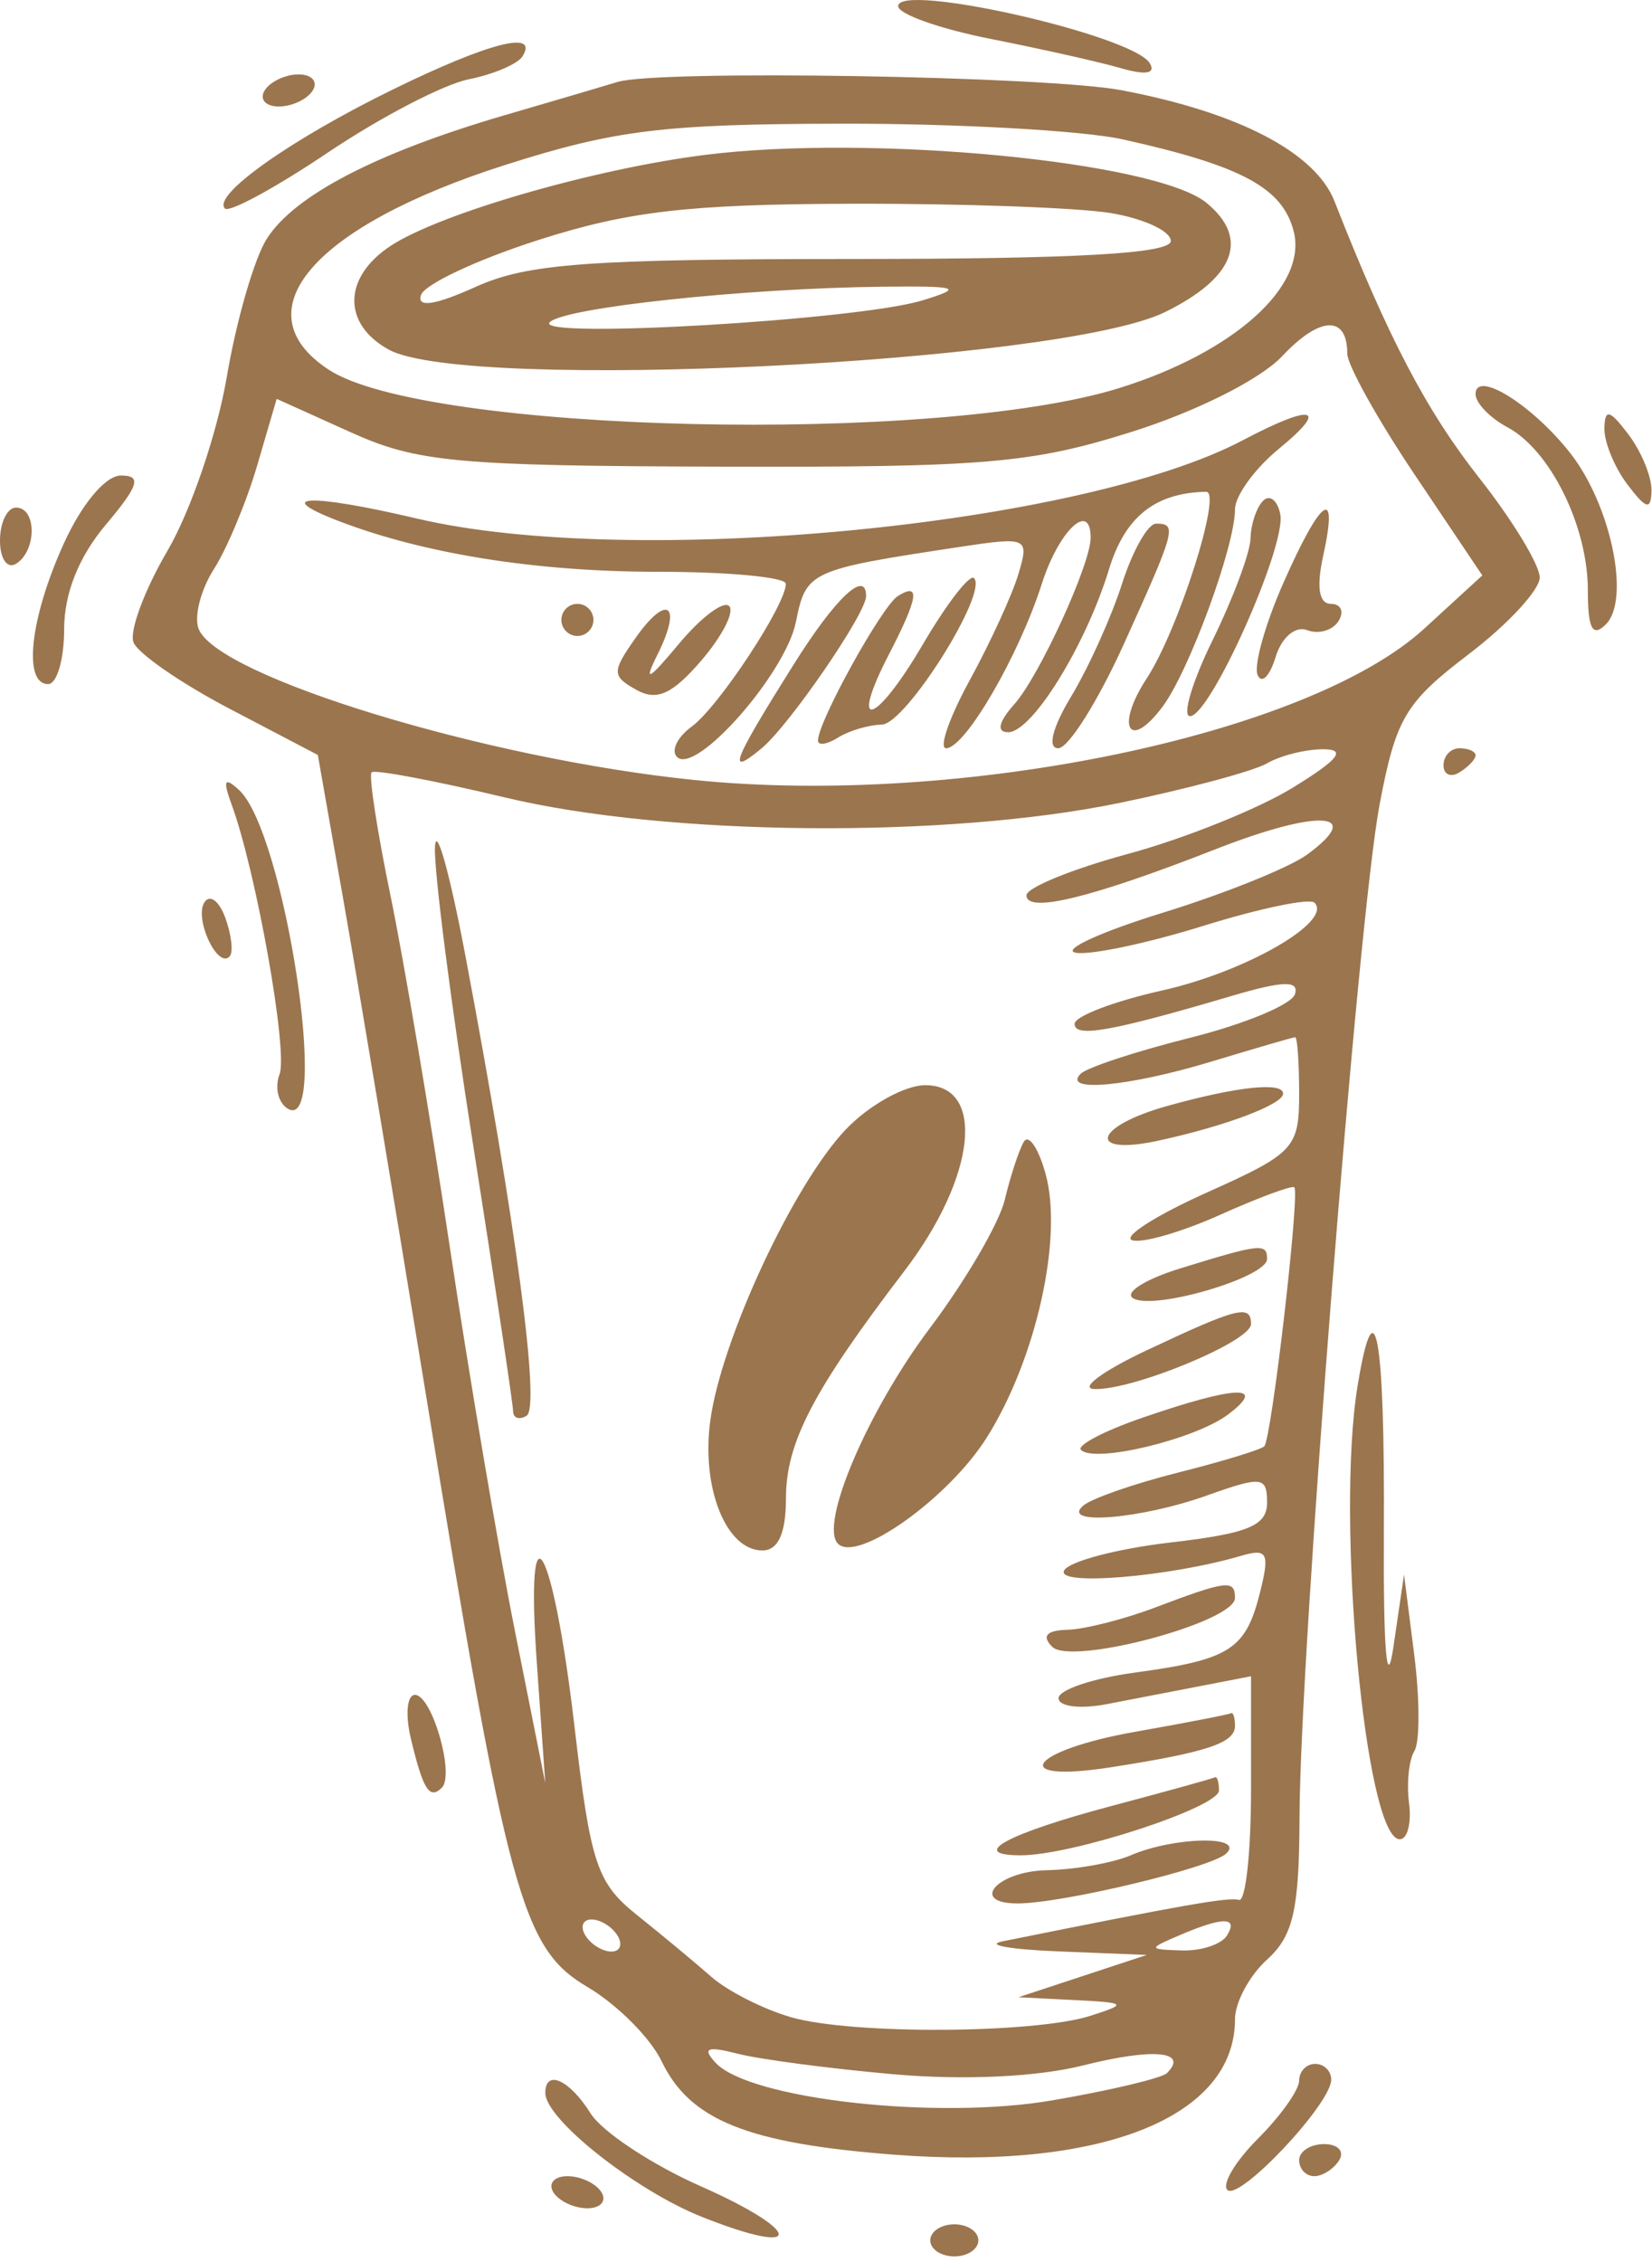 <svg width="103" height="141" viewBox="0 0 103 141" fill="none" xmlns="http://www.w3.org/2000/svg">
<path id="Asset 8@4x 1 (Traced)" fill-rule="evenodd" clip-rule="evenodd" d="M56 0.382C56 0.879 58.587 1.796 61.75 2.421C64.912 3.046 68.583 3.871 69.906 4.255C71.445 4.701 72.085 4.585 71.682 3.933C70.601 2.184 56 -1.122 56 0.382ZM24.5 5.574C18.126 8.69 13.206 12.177 14.025 12.996C14.297 13.268 17.191 11.695 20.456 9.5C23.722 7.305 27.664 5.255 29.217 4.945C30.771 4.634 32.284 3.988 32.58 3.509C33.604 1.852 30.476 2.652 24.5 5.574ZM16.5 5.638C16.16 6.188 16.557 6.638 17.382 6.638C18.207 6.638 19.16 6.188 19.5 5.638C19.84 5.088 19.443 4.638 18.618 4.638C17.793 4.638 16.84 5.088 16.5 5.638ZM38.5 5.109C37.95 5.281 34.8 6.209 31.5 7.171C23.476 9.512 18.33 12.185 16.623 14.901C15.849 16.131 14.731 20 14.139 23.498C13.546 26.996 11.886 31.863 10.449 34.315C9.013 36.766 8.055 39.338 8.321 40.031C8.586 40.723 11.282 42.587 14.31 44.173L19.816 47.056L21.409 56.097C22.285 61.07 24.58 74.813 26.509 86.638C31.655 118.187 32.538 121.433 36.626 123.845C38.47 124.933 40.551 127.015 41.249 128.472C43.012 132.149 46.601 133.593 55.732 134.297C68.644 135.293 77 131.977 77 125.859C77 124.808 77.9 123.133 79 122.138C80.637 120.657 81.004 119.039 81.024 113.233C81.059 102.958 84.681 57.189 86.017 50.138C87.035 44.767 87.618 43.785 91.577 40.771C94.01 38.919 96 36.769 96 35.992C96 35.215 94.313 32.436 92.25 29.817C88.921 25.588 86.542 21.047 83.205 12.546C82.011 9.506 77.221 7.007 69.937 5.626C65.249 4.737 40.967 4.337 38.5 5.109ZM70 8.686C77.43 10.336 79.98 11.711 80.664 14.435C81.52 17.845 76.934 21.959 69.791 24.186C58.416 27.735 26.528 26.996 20.497 23.044C14.951 19.41 19.534 14.093 31.5 10.281C38.352 8.098 41.365 7.729 52.5 7.709C59.65 7.697 67.525 8.137 70 8.686ZM44 9.649C37.091 10.511 27.453 13.295 24.36 15.322C21.38 17.274 21.33 20.202 24.25 21.797C29.089 24.44 66.127 22.647 72.632 19.455C76.987 17.318 77.923 14.86 75.224 12.644C72.075 10.059 54.343 8.358 44 9.649ZM69.25 13.28C71.313 13.621 73 14.403 72.999 15.019C72.998 15.806 67.147 16.139 53.249 16.142C36.689 16.145 32.882 16.425 29.673 17.873C27.112 19.029 25.98 19.198 26.251 18.386C26.474 17.717 29.771 16.174 33.578 14.955C39.16 13.168 42.92 12.731 53 12.699C59.875 12.678 67.188 12.939 69.25 13.28ZM57.5 18.727C53.486 19.955 33.292 21.139 34.271 20.09C35.122 19.176 46.437 17.965 55 17.871C59.803 17.818 60.12 17.926 57.5 18.727ZM84 22.041C84 22.747 85.895 26.147 88.21 29.595L92.42 35.865L88.805 39.178C81.559 45.818 59.916 50.307 43.291 48.616C30.361 47.302 13.523 42.166 12.381 39.187C12.088 38.424 12.518 36.751 13.338 35.469C14.157 34.187 15.372 31.276 16.039 28.999L17.25 24.861L21.875 26.947C26.011 28.813 28.457 29.039 45 29.086C61.406 29.132 64.297 28.887 70.544 26.922C74.599 25.646 78.586 23.644 79.939 22.203C82.293 19.697 84 19.629 84 22.041ZM92 24.568C92 25.118 92.895 26.047 93.99 26.632C96.66 28.062 99 32.804 99 36.788C99 39.196 99.292 39.746 100.125 38.913C101.67 37.368 100.438 31.465 97.896 28.233C95.527 25.221 92 23.029 92 24.568ZM77.5 27.434C67.339 32.799 39.315 35.46 26.006 32.323C19.367 30.759 16.854 30.838 21.121 32.477C26.449 34.524 33.459 35.638 41.014 35.638C45.406 35.638 48.998 35.975 48.996 36.388C48.99 37.713 44.801 44.063 43.125 45.289C42.233 45.941 41.82 46.791 42.207 47.178C43.375 48.346 48.981 41.983 49.626 38.757C50.258 35.599 50.456 35.508 59.851 34.087C64.068 33.448 64.18 33.501 63.496 35.783C63.108 37.078 61.745 40.051 60.466 42.388C59.187 44.725 58.522 46.638 58.989 46.638C60.169 46.638 63.519 40.885 64.956 36.388C66.021 33.058 68 31.19 68 33.516C68 35.163 64.805 42.134 63.245 43.888C62.253 45.004 62.114 45.638 62.86 45.638C64.351 45.638 67.7 40.224 69.149 35.47C70.143 32.211 72.025 30.713 75.202 30.652C76.217 30.632 73.464 39.281 71.503 42.273C69.53 45.286 70.375 46.85 72.471 44.065C74.124 41.87 77 34.047 77 31.747C77 30.904 78.237 29.2 79.75 27.962C82.911 25.373 81.867 25.128 77.5 27.434ZM100.032 26.697C100.014 27.554 100.661 29.129 101.468 30.197C102.642 31.749 102.943 31.825 102.968 30.579C102.986 29.722 102.339 28.147 101.532 27.079C100.358 25.527 100.057 25.451 100.032 26.697ZM3.973 33.888C1.873 38.514 1.415 42.638 3 42.638C3.55 42.638 4 41.098 4 39.215C4 36.991 4.907 34.713 6.589 32.715C8.661 30.252 8.851 29.638 7.54 29.638C6.582 29.638 5.101 31.403 3.973 33.888ZM78.75 31.215C78.338 31.631 77.986 32.684 77.969 33.555C77.952 34.426 76.89 37.276 75.61 39.888C74.329 42.5 73.693 44.638 74.196 44.638C75.464 44.638 80.22 33.998 79.823 32.048C79.645 31.174 79.162 30.799 78.75 31.215ZM0 33.697C0 34.829 0.45 35.478 1 35.138C2.298 34.336 2.298 31.638 1 31.638C0.45 31.638 0 32.565 0 33.697ZM80.023 36.318C78.885 38.892 78.159 41.479 78.409 42.068C78.66 42.656 79.165 42.157 79.531 40.957C79.908 39.724 80.762 38.993 81.497 39.275C82.213 39.55 83.095 39.294 83.458 38.706C83.821 38.119 83.606 37.638 82.98 37.638C82.235 37.638 82.069 36.6 82.5 34.638C83.465 30.243 82.387 30.974 80.023 36.318ZM69.956 36.388C69.297 38.451 67.875 41.6 66.797 43.388C65.612 45.352 65.29 46.638 65.981 46.638C66.611 46.638 68.447 43.723 70.063 40.16C73.308 33.002 73.406 32.638 72.078 32.638C71.57 32.638 70.616 34.326 69.956 36.388ZM57.533 40.171C54.578 45.214 52.88 45.705 55.426 40.781C57.253 37.248 57.404 36.27 55.986 37.147C54.992 37.761 51 44.976 51 46.157C51 46.487 51.563 46.404 52.25 45.973C52.938 45.543 54.165 45.179 54.977 45.164C56.466 45.138 61.632 36.937 60.729 36.034C60.462 35.766 59.024 37.628 57.533 40.171ZM49.502 41.388C45.639 47.54 45.284 48.461 47.473 46.653C49.195 45.231 54 38.241 54 37.158C54 35.466 52.098 37.255 49.502 41.388ZM35 38.638C35 39.188 35.45 39.638 36 39.638C36.55 39.638 37 39.188 37 38.638C37 38.088 36.55 37.638 36 37.638C35.45 37.638 35 38.088 35 38.638ZM39.608 39.787C38.141 41.882 38.147 42.141 39.681 42.999C40.949 43.709 41.92 43.27 43.726 41.17C45.033 39.651 45.814 38.122 45.462 37.773C45.109 37.424 43.696 38.488 42.322 40.138C40.416 42.425 40.1 42.583 40.992 40.802C42.568 37.657 41.599 36.945 39.608 39.787ZM80.594 49.1C78.446 50.42 73.833 52.273 70.344 53.218C66.855 54.162 64 55.327 64 55.805C64 56.951 68.045 55.964 75.82 52.919C82.224 50.412 85.151 50.59 81.498 53.265C80.399 54.07 76.35 55.701 72.5 56.889C68.65 58.077 66.197 59.197 67.049 59.378C67.902 59.559 71.482 58.81 75.007 57.713C78.531 56.616 81.658 55.964 81.957 56.264C83.118 57.431 77.675 60.567 72.469 61.732C69.461 62.405 67 63.343 67 63.816C67 64.699 69.284 64.293 76.806 62.071C80.007 61.126 81.016 61.1 80.737 61.969C80.53 62.612 77.6 63.83 74.225 64.676C70.851 65.522 67.77 66.535 67.379 66.926C66.183 68.121 70.406 67.722 75.591 66.149C78.291 65.33 80.612 64.655 80.75 64.649C80.888 64.643 81 66.238 81 68.193C81 71.555 80.688 71.888 75.25 74.327C72.088 75.745 69.986 77.082 70.581 77.298C71.175 77.515 73.639 76.806 76.057 75.724C78.474 74.642 80.563 73.868 80.699 74.004C81.057 74.362 79.278 89.693 78.826 90.146C78.616 90.355 76.207 91.09 73.472 91.778C70.738 92.467 68.072 93.392 67.55 93.834C66.056 95.098 71.107 94.69 75.25 93.212C78.682 91.987 79 92.025 79 93.658C79 95.094 77.831 95.577 72.998 96.138C69.697 96.521 66.708 97.301 66.356 97.871C65.734 98.878 72.876 98.294 77.386 96.97C79.026 96.489 79.179 96.79 78.557 99.267C77.665 102.82 76.688 103.444 70.75 104.251C68.138 104.605 66 105.323 66 105.846C66 106.369 67.35 106.536 69 106.217C70.65 105.899 73.35 105.377 75 105.059L78 104.479V111.559C78 115.452 77.662 118.539 77.25 118.419C76.605 118.231 73.863 118.711 62.5 121.003C61.4 121.224 62.975 121.505 66 121.627L71.5 121.848L67.5 123.166L63.5 124.484L67 124.661C70.244 124.824 70.317 124.896 68 125.638C64.503 126.758 53.113 126.818 49.341 125.736C47.611 125.24 45.364 124.103 44.348 123.209C43.332 122.315 41.247 120.584 39.716 119.361C37.214 117.362 36.821 116.179 35.822 107.638C34.469 96.059 32.727 93.113 33.471 103.66L33.997 111.138L32.101 101.638C31.058 96.413 29.227 85.613 28.032 77.638C26.837 69.663 25.177 59.839 24.344 55.807C23.51 51.776 22.981 48.324 23.168 48.136C23.355 47.949 27.107 48.657 31.504 49.709C41.584 52.121 59.001 52.275 69.792 50.047C74.031 49.172 78.175 48.06 79 47.577C79.825 47.094 81.4 46.699 82.5 46.7C83.971 46.7 83.467 47.335 80.594 49.1ZM90 47.697C90 48.279 90.45 48.478 91 48.138C91.55 47.798 92 47.322 92 47.079C92 46.836 91.55 46.638 91 46.638C90.45 46.638 90 47.115 90 47.697ZM14.439 50.138C15.976 54.329 17.971 65.551 17.429 66.961C17.118 67.772 17.344 68.733 17.932 69.096C20.626 70.761 17.742 51.847 14.904 49.239C13.992 48.401 13.881 48.616 14.439 50.138ZM27.119 52.805C27.053 54.272 28.12 62.597 29.49 71.305C30.859 80.013 31.984 87.502 31.99 87.947C31.995 88.392 32.376 88.523 32.836 88.239C33.696 87.708 32.187 76.368 29.03 59.638C28.044 54.413 27.184 51.338 27.119 52.805ZM12.738 56.252C12.101 57.284 13.58 60.422 14.32 59.609C14.556 59.35 14.433 58.268 14.047 57.204C13.661 56.141 13.072 55.712 12.738 56.252ZM52.744 70.388C49.48 73.8 44.962 83.506 44.283 88.561C43.72 92.762 45.281 96.638 47.535 96.638C48.52 96.638 49.001 95.574 49.004 93.388C49.008 89.908 50.689 86.683 56.402 79.199C60.844 73.38 61.482 67.638 57.687 67.638C56.415 67.638 54.19 68.875 52.744 70.388ZM72.75 68.941C68.158 70.227 67.728 72.074 72.25 71.09C76.428 70.181 80 68.832 80 68.163C80 67.413 77.094 67.724 72.75 68.941ZM63.827 71.178C63.524 71.706 62.993 73.325 62.647 74.775C62.302 76.226 60.201 79.826 57.98 82.775C54.096 87.934 51.066 95.038 52.247 96.218C53.459 97.43 59.134 93.387 61.515 89.614C64.595 84.735 66.291 77.157 65.194 73.178C64.745 71.55 64.13 70.65 63.827 71.178ZM73.56 79.066C71.393 79.737 70.081 80.57 70.645 80.918C71.907 81.698 79 79.62 79 78.47C79 77.465 78.594 77.51 73.56 79.066ZM71.5 84.16C68.75 85.455 67.278 86.543 68.23 86.577C70.639 86.662 78 83.613 78 82.529C78 81.279 77.179 81.484 71.5 84.16ZM84.647 86.357C83.27 94.686 85.125 114.638 87.275 114.638C87.753 114.638 88.012 113.625 87.852 112.388C87.693 111.151 87.843 109.687 88.186 109.137C88.529 108.586 88.525 105.886 88.175 103.137L87.54 98.138L86.88 102.638C86.462 105.488 86.243 102.832 86.283 95.394C86.347 83.231 85.728 79.813 84.647 86.357ZM71.195 88.376C68.828 89.193 67.119 90.091 67.399 90.37C68.249 91.22 74.529 89.706 76.576 88.157C79.068 86.272 77.054 86.354 71.195 88.376ZM72 100.201C70.075 100.929 67.623 101.551 66.55 101.582C65.245 101.619 64.932 101.97 65.604 102.642C66.795 103.833 77 101.108 77 99.599C77 98.438 76.5 98.498 72 100.201ZM25.622 108.388C26.382 111.558 26.783 112.189 27.549 111.423C28.366 110.605 26.927 105.638 25.873 105.638C25.372 105.638 25.259 106.875 25.622 108.388ZM70.75 107.945C64.148 109.112 62.755 111.163 69.25 110.153C75.261 109.218 77 108.639 77 107.571C77 107.058 76.888 106.703 76.75 106.783C76.612 106.863 73.912 107.386 70.75 107.945ZM69.295 112.565C62.769 114.3 60.311 115.638 63.652 115.638C66.855 115.638 76 112.647 76 111.599C76 111.071 75.888 110.701 75.75 110.777C75.612 110.854 72.708 111.658 69.295 112.565ZM70.5 115.638C69.4 116.111 67.037 116.529 65.25 116.568C62.157 116.635 60.416 118.638 63.451 118.638C66.222 118.638 75.505 116.419 76.45 115.531C77.662 114.391 73.216 114.471 70.5 115.638ZM38.5 120.638C38.84 121.188 38.668 121.638 38.118 121.638C37.568 121.638 36.84 121.188 36.5 120.638C36.16 120.088 36.332 119.638 36.882 119.638C37.432 119.638 38.16 120.088 38.5 120.638ZM76.5 120.638C76.16 121.188 74.896 121.606 73.691 121.568C71.579 121.5 71.572 121.467 73.5 120.638C76.252 119.455 77.231 119.455 76.5 120.638ZM55.667 129.281C60.054 129.671 64.658 129.458 67.538 128.733C71.896 127.635 74.131 127.841 72.76 129.212C72.444 129.527 69.219 130.294 65.593 130.915C58.397 132.148 46.728 130.842 44.617 128.569C43.76 127.646 44.081 127.515 46 128.006C47.375 128.358 51.725 128.932 55.667 129.281ZM81 129.683C81 130.258 79.848 131.881 78.439 133.29C77.031 134.698 76.168 136.14 76.522 136.493C77.253 137.224 83 131.129 83 129.622C83 129.081 82.55 128.638 82 128.638C81.45 128.638 81 129.108 81 129.683ZM34 130.451C34 132.092 39.619 136.531 43.791 138.186C50.202 140.729 50.111 139.104 43.683 136.262C40.623 134.908 37.533 132.864 36.819 131.719C35.51 129.623 34 128.944 34 130.451ZM81 134.638C81 135.188 81.423 135.638 81.941 135.638C82.459 135.638 83.16 135.188 83.5 134.638C83.84 134.088 83.416 133.638 82.559 133.638C81.702 133.638 81 134.088 81 134.638ZM34.5 136.638C34.84 137.188 35.793 137.638 36.618 137.638C37.443 137.638 37.84 137.188 37.5 136.638C37.16 136.088 36.207 135.638 35.382 135.638C34.557 135.638 34.16 136.088 34.5 136.638ZM58 139.638C58 140.188 58.675 140.638 59.5 140.638C60.325 140.638 61 140.188 61 139.638C61 139.088 60.325 138.638 59.5 138.638C58.675 138.638 58 139.088 58 139.638Z" fill="#9B754E"/>
</svg>

